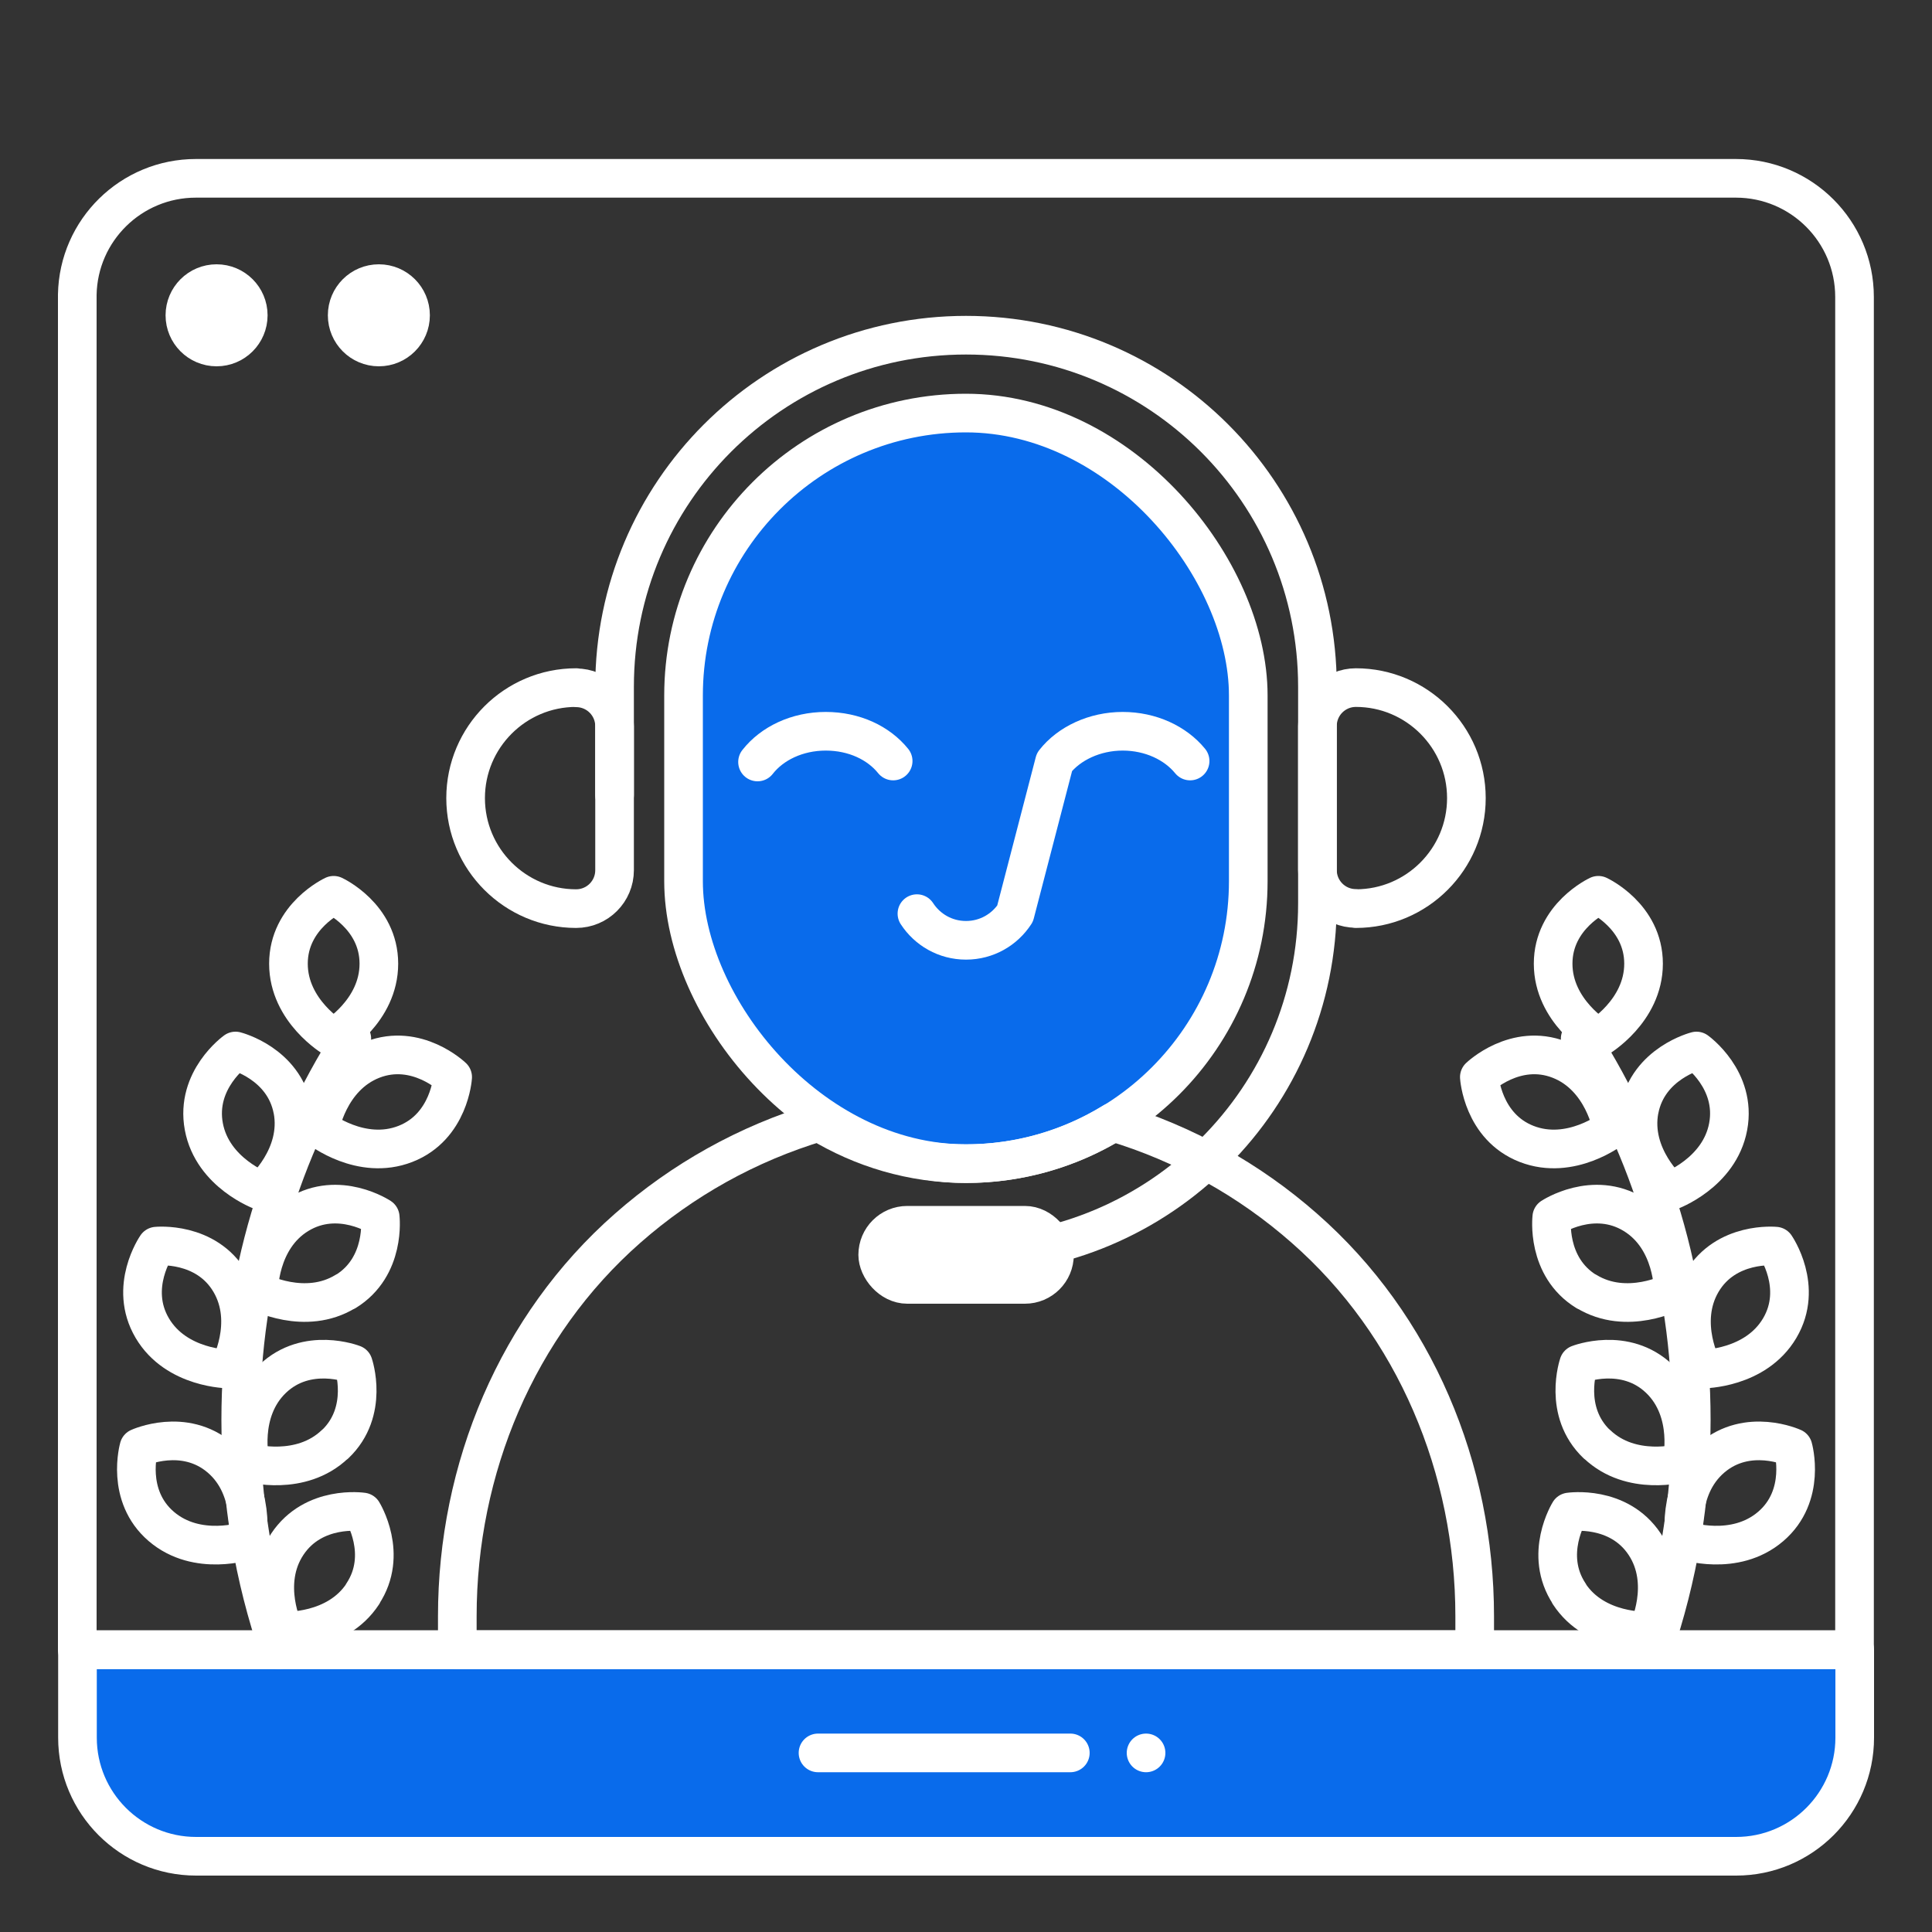 <?xml version="1.0" encoding="UTF-8"?>
<svg xmlns="http://www.w3.org/2000/svg" id="Layer_1" viewBox="0 0 100 100">
  <rect x="0" y="0" width="100" height="100" fill="#333333" stroke="none"/>
  <rect x="0" width="100" height="100" fill="none" stroke-width="0"></rect>
  <path d="M4,85.39h92v4.55c0,3.39-2.75,6.14-6.14,6.14H10.15c-3.39,0-6.14-2.75-6.14-6.14v-4.55h0Z" fill="#096beb" stroke="#fff" stroke-linecap="round" stroke-linejoin="round" stroke-width="2"></path>
  <rect x="35.38" y="21.38" width="29.23" height="38.85" rx="14.62" ry="14.62" fill="#096beb" stroke="#fff" stroke-linecap="round" stroke-linejoin="round" stroke-width="2"></rect>
  <line x1="59.32" y1="90.73" x2="59.32" y2="90.73" fill="none" stroke="#fff" stroke-linecap="round" stroke-linejoin="round" stroke-width="2"></line>
  <path d="M4,15.25c.06-3.34,2.79-6.02,6.14-6.02h79.71c3.39,0,6.14,2.75,6.14,6.14v70.02H4V15.37s0-.08,0-.12Z" fill="none" stroke="#fff" stroke-linecap="round" stroke-linejoin="round" stroke-width="2"></path>
  <line x1="42.34" y1="90.73" x2="55.4" y2="90.73" fill="none" stroke="#fff" stroke-linecap="round" stroke-linejoin="round" stroke-width="2"></line>
  <path d="M14.43,85.39c-1.28-3.73-1.97-7.73-1.97-11.9,0-7.26,2.11-14.03,5.75-19.73" fill="none" stroke="#fff" stroke-linecap="round" stroke-linejoin="round" stroke-width="2"></path>
  <path d="M19.61,49.88c0,2.46-2.34,3.84-2.34,3.84,0,0-2.34-1.38-2.34-3.84s2.34-3.54,2.34-3.54c0,0,2.34,1.08,2.34,3.54Z" fill="none" stroke="#fff" stroke-linecap="round" stroke-linejoin="round" stroke-width="2"></path>
  <path d="M20.98,59.21c-2.29.89-4.43-.79-4.43-.79,0,0,.44-2.68,2.73-3.57s4.15.9,4.15.9c0,0-.16,2.57-2.45,3.46Z" fill="none" stroke="#fff" stroke-linecap="round" stroke-linejoin="round" stroke-width="2"></path>
  <path d="M15.15,57.44c.46,2.42-1.59,4.21-1.59,4.21,0,0-2.56-.92-3.01-3.34s1.64-3.91,1.64-3.91c0,0,2.5.63,2.96,3.05Z" fill="none" stroke="#fff" stroke-linecap="round" stroke-linejoin="round" stroke-width="2"></path>
  <path d="M11.91,66.36c1.25,2.12-.06,4.5-.06,4.5,0,0-2.72,0-3.97-2.12s.22-4.24.22-4.24c0,0,2.56-.26,3.81,1.86Z" fill="none" stroke="#fff" stroke-linecap="round" stroke-linejoin="round" stroke-width="2"></path>
  <path d="M11.4,75.46c1.87,1.6,1.39,4.28,1.39,4.28,0,0-2.57.87-4.44-.73s-1.16-4.08-1.16-4.08c0,0,2.34-1.07,4.21.53Z" fill="none" stroke="#fff" stroke-linecap="round" stroke-linejoin="round" stroke-width="2"></path>
  <path d="M17.89,66.84c-2.1,1.29-4.5.02-4.5.02,0,0-.05-2.72,2.05-4s4.24.14,4.24.14c0,0,.31,2.56-1.79,3.85Z" fill="none" stroke="#fff" stroke-linecap="round" stroke-linejoin="round" stroke-width="2"></path>
  <path d="M17.34,74.75c-1.78,1.7-4.39.97-4.39.97,0,0-.62-2.65,1.16-4.35s4.18-.76,4.18-.76c0,0,.84,2.44-.94,4.14Z" fill="none" stroke="#fff" stroke-linecap="round" stroke-linejoin="round" stroke-width="2"></path>
  <path d="M18.78,82.5c-1.35,2.06-4.07,1.92-4.07,1.92,0,0-1.2-2.44.16-4.49s3.9-1.67,3.9-1.67c0,0,1.36,2.19,0,4.24Z" fill="none" stroke="#fff" stroke-linecap="round" stroke-linejoin="round" stroke-width="2"></path>
  <path d="M85.57,85.39c1.28-3.73,1.97-7.73,1.97-11.9,0-7.26-2.11-14.03-5.75-19.73" fill="none" stroke="#fff" stroke-linecap="round" stroke-linejoin="round" stroke-width="2"></path>
  <path d="M80.39,49.88c0,2.46,2.34,3.84,2.34,3.84,0,0,2.34-1.38,2.34-3.84s-2.34-3.54-2.34-3.54c0,0-2.34,1.08-2.34,3.54Z" fill="none" stroke="#fff" stroke-linecap="round" stroke-linejoin="round" stroke-width="2"></path>
  <path d="M79.02,59.21c2.29.89,4.43-.79,4.43-.79,0,0-.44-2.68-2.73-3.57s-4.15.9-4.15.9c0,0,.16,2.57,2.45,3.46Z" fill="none" stroke="#fff" stroke-linecap="round" stroke-linejoin="round" stroke-width="2"></path>
  <path d="M84.85,57.44c-.46,2.42,1.59,4.21,1.59,4.21,0,0,2.56-.92,3.01-3.34s-1.64-3.91-1.64-3.91c0,0-2.5.63-2.96,3.05Z" fill="none" stroke="#fff" stroke-linecap="round" stroke-linejoin="round" stroke-width="2"></path>
  <path d="M88.09,66.36c-1.25,2.12.06,4.5.06,4.5,0,0,2.72,0,3.97-2.12s-.22-4.24-.22-4.24c0,0-2.56-.26-3.81,1.86Z" fill="none" stroke="#fff" stroke-linecap="round" stroke-linejoin="round" stroke-width="2"></path>
  <path d="M88.6,75.46c-1.87,1.6-1.39,4.28-1.39,4.28,0,0,2.57.87,4.44-.73s1.16-4.08,1.16-4.08c0,0-2.34-1.07-4.21.53Z" fill="none" stroke="#fff" stroke-linecap="round" stroke-linejoin="round" stroke-width="2"></path>
  <path d="M82.11,66.84c2.1,1.29,4.5.02,4.5.02,0,0,.05-2.72-2.05-4s-4.24.14-4.24.14c0,0-.31,2.56,1.79,3.85Z" fill="none" stroke="#fff" stroke-linecap="round" stroke-linejoin="round" stroke-width="2"></path>
  <path d="M82.66,74.75c1.78,1.7,4.39.97,4.39.97,0,0,.62-2.65-1.16-4.35s-4.18-.76-4.18-.76c0,0-.84,2.44.94,4.14Z" fill="none" stroke="#fff" stroke-linecap="round" stroke-linejoin="round" stroke-width="2"></path>
  <path d="M81.22,82.5c1.35,2.06,4.07,1.92,4.07,1.92,0,0,1.2-2.44-.16-4.49s-3.9-1.67-3.9-1.67c0,0-1.36,2.19,0,4.24Z" fill="none" stroke="#fff" stroke-linecap="round" stroke-linejoin="round" stroke-width="2"></path>
  <path d="M31.81,41.15v-5.61c0-10.05,8.14-18.19,18.19-18.19h0c10.05,0,18.19,8.14,18.19,18.19v11.23c0,10.05-8.14,18.19-18.19,18.19h0" fill="none" stroke="#fff" stroke-linecap="round" stroke-linejoin="round" stroke-width="2"></path>
  <path d="M29.82,35.6h0c1.1,0,1.99.89,1.99,1.99v7.45c0,1.1-.89,1.99-1.99,1.99h0c-3.15,0-5.72-2.56-5.72-5.72h0c0-3.15,2.56-5.72,5.72-5.72Z" fill="none" stroke="#fff" stroke-linecap="round" stroke-linejoin="round" stroke-width="2"></path>
  <path d="M73.91,35.6h0c1.1,0,1.99.89,1.99,1.99v7.45c0,1.1-.89,1.99-1.99,1.99h0c-3.15,0-5.72-2.56-5.72-5.72h0c0-3.15,2.56-5.72,5.72-5.72Z" transform="translate(144.09 82.62) rotate(180)" fill="none" stroke="#fff" stroke-linecap="round" stroke-linejoin="round" stroke-width="2"></path>
  <rect x="45.43" y="63.42" width="9.15" height="3.06" rx="1.53" ry="1.53" fill="#fff" stroke="#fff" stroke-linecap="round" stroke-linejoin="round" stroke-width="2"></rect>
  <path d="M57.61,58.08c-2.22,1.36-4.82,2.15-7.61,2.15h0c-2.79,0-5.39-.8-7.61-2.15-3.71,1.11-7.07,3-9.9,5.49-5.74,5.04-8.82,12.46-8.82,20.09v1.73h52.66v-1.73c0-7.64-3.08-15.06-8.82-20.09-2.83-2.49-6.2-4.38-9.9-5.49Z" fill="none" stroke="#fff" stroke-linecap="round" stroke-linejoin="round" stroke-width="2"></path>
  <path d="M39.21,39.44c.75-.96,2.05-1.59,3.53-1.59s2.74.61,3.49,1.54" fill="none" stroke="#fff" stroke-linecap="round" stroke-linejoin="round" stroke-width="2"></path>
  <path d="M61.6,39.39c-.76-.93-2.04-1.54-3.49-1.54s-2.78.63-3.53,1.59l-2.04,7.85c-.54.83-1.47,1.38-2.54,1.38s-2-.55-2.54-1.38" fill="none" stroke="#fff" stroke-linecap="round" stroke-linejoin="round" stroke-width="2"></path>
  <circle cx="11.21" cy="16.32" r="1.64" fill="#fff" stroke="#fff" stroke-linecap="round" stroke-linejoin="round" stroke-width="2"></circle>
  <circle cx="19.61" cy="16.32" r="1.64" fill="#fff" stroke="#fff" stroke-linecap="round" stroke-linejoin="round" stroke-width="2"></circle>
</svg>
